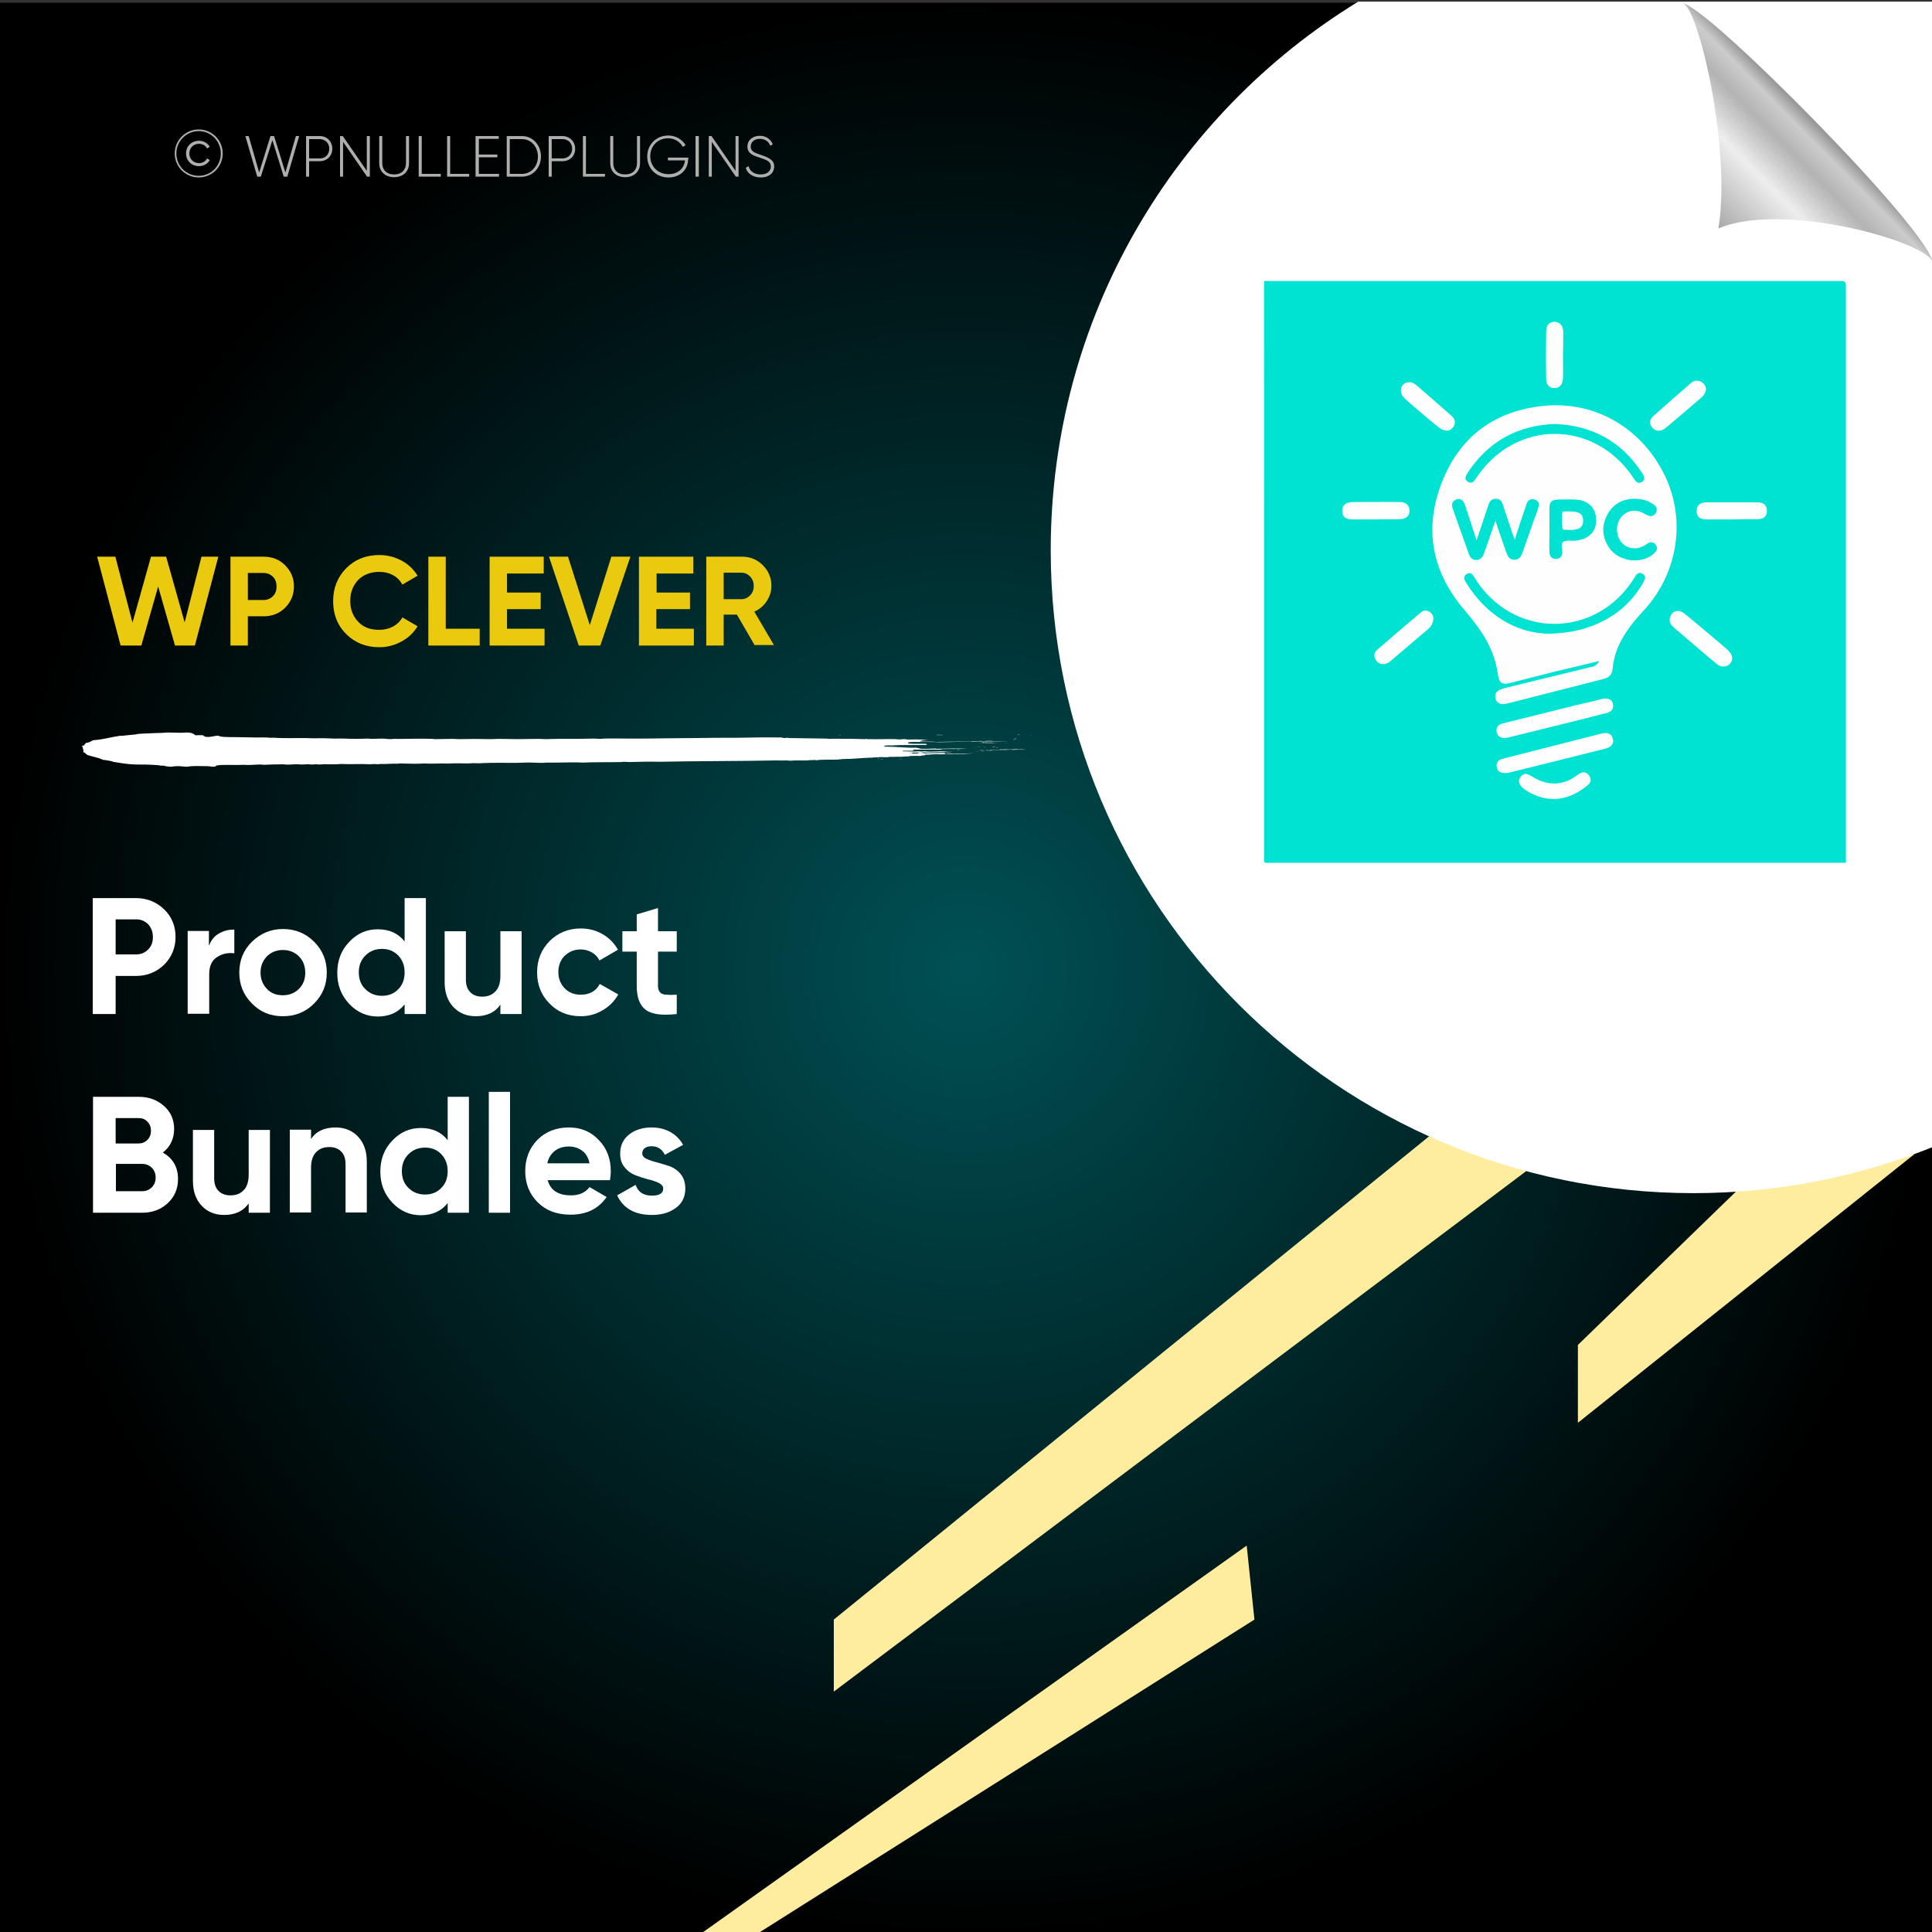 <?xml version="1.0" encoding="UTF-8"?>
<!-- Generator: Adobe Illustrator 26.0.1, SVG Export Plug-In . SVG Version: 6.00 Build 0)  -->
<svg xmlns="http://www.w3.org/2000/svg" xmlns:xlink="http://www.w3.org/1999/xlink" version="1.1" id="Layer_1" x="0px" y="0px" viewBox="0 0 700 700" style="enable-background:new 0 0 700 700;" xml:space="preserve">
<rect x="0" y="0" width="700" height="700" fill="#333333" stroke="none"/>
<style type="text/css">
	.st0{fill:url(#SVGID_1_);}
	.st1{fill:#FFED9F;}
	.st2{fill:#FFFFFF;}
	.st3{fill:none;}
	.st4{fill:#EACA0F;}
	.st5{fill:#AEAFAC;}
	.st6{fill-rule:evenodd;clip-rule:evenodd;fill:#FFFFFF;}
	.st7{fill:url(#path4572_00000122689154764987800970000015245818375133187001_);}
	.st8{fill:#00E2D2;}
	.st9{fill:#FEFEFE;}
	.st10{fill:#FDFEFE;}
	.st11{fill:#01E2D2;}
	.st12{fill:#FBFEFD;}
</style>
<radialGradient id="SVGID_1_" cx="350" cy="349" r="350" gradientTransform="matrix(1 0 0 -1 0 700)" gradientUnits="userSpaceOnUse">
	<stop offset="0" style="stop-color:#005155"></stop>
	<stop offset="1" style="stop-color:#000000"></stop>
</radialGradient>
<rect y="1" class="st0" width="700" height="700"></rect>
<g>
	<polygon class="st1" points="628.9,431.8 571.7,487.3 571.7,515.5 693.7,418.1  "></polygon>
	<polygon class="st1" points="517.8,411.7 302.1,586.8 302.1,612.9 553,424.3  "></polygon>
	<polygon class="st1" points="451.7,560 253.4,701 273.8,701 454.5,586.8  "></polygon>
</g>
<path class="st2" d="M700.5,0.6H492.1c-66.8,40.9-111.4,114.6-111.4,198.8c0,128.6,104.3,232.9,232.9,232.9c30.7,0,60-6,86.9-16.8  V0.6z"></path>
<g>
	<rect x="34.5" y="201.7" class="st3" width="334.6" height="69.9"></rect>
	<path class="st4" d="M43.7,233.9l-8.5-32.2h6.6l6.2,23.9l6.7-23.9h5.5l6.7,23.8l6.1-23.8h6.1l-8.5,32.2h-7.2l-6.1-21.4l-6.1,21.4   H43.7z"></path>
	<path class="st4" d="M95.5,201.7c3.1,0,5.7,1,7.8,3.1c2.1,2.1,3.2,4.6,3.2,7.7c0,3-1.1,5.6-3.2,7.7c-2.1,2.1-4.7,3.1-7.8,3.1h-5.7   v10.6h-6.3v-32.2H95.5z M95.5,217.4c1.3,0,2.5-0.5,3.4-1.4c0.9-0.9,1.3-2.1,1.3-3.5c0-1.4-0.4-2.6-1.3-3.5c-0.9-0.9-2-1.4-3.4-1.4   h-5.7v9.8H95.5z"></path>
	<path class="st4" d="M137.4,234.5c-4.8,0-8.8-1.6-12-4.8c-3.2-3.2-4.7-7.2-4.7-11.9c0-4.8,1.6-8.7,4.7-11.9c3.2-3.2,7.2-4.8,12-4.8   c2.9,0,5.6,0.7,8.1,2c2.5,1.4,4.4,3.2,5.8,5.5l-5.5,3.2c-0.8-1.4-1.9-2.6-3.4-3.4c-1.5-0.8-3.1-1.2-5-1.2c-3.1,0-5.7,1-7.6,2.9   c-1.9,2-2.9,4.5-2.9,7.6c0,3.1,1,5.6,2.9,7.6c1.9,2,4.4,2.9,7.6,2.9c1.8,0,3.5-0.4,5-1.2c1.5-0.8,2.6-1.9,3.4-3.3l5.5,3.2   c-1.4,2.3-3.3,4.2-5.8,5.5C143,233.8,140.3,234.5,137.4,234.5z"></path>
	<path class="st4" d="M161.5,227.8h12.3v6.1h-18.6v-32.2h6.3V227.8z"></path>
	<path class="st4" d="M183.7,227.8h13.6v6.1h-19.9v-32.2H197v6.1h-13.3v6.9h12.2v6h-12.2V227.8z"></path>
	<path class="st4" d="M209.7,233.9l-10.8-32.2h6.9l7.9,24.8l7.8-24.8h6.9l-10.9,32.2H209.7z"></path>
	<path class="st4" d="M237.8,227.8h13.6v6.1h-19.9v-32.2h19.7v6.1h-13.3v6.9H250v6h-12.2V227.8z"></path>
	<path class="st4" d="M273.5,233.9l-6.5-11.2h-4.8v11.2h-6.3v-32.2h12.9c3,0,5.5,1,7.6,3.1c2.1,2.1,3.1,4.6,3.1,7.5   c0,2-0.6,3.8-1.7,5.5c-1.1,1.7-2.6,3-4.5,3.8l7.1,12.1H273.5z M262.2,207.6v9.5h6.5c1.2,0,2.2-0.5,3.1-1.4c0.9-0.9,1.3-2.1,1.3-3.4   c0-1.3-0.4-2.4-1.3-3.4c-0.9-0.9-1.9-1.4-3.1-1.4H262.2z"></path>
</g>
<g>
	<rect x="29.8" y="325.4" class="st3" width="409.8" height="247.8"></rect>
	<path class="st2" d="M49.3,325.4c4,0,7.4,1.4,10.2,4.1c2.8,2.7,4.1,6.1,4.1,10s-1.4,7.3-4.1,10c-2.8,2.7-6.2,4.1-10.2,4.1h-7.4   v13.8h-8.3v-42H49.3z M49.3,345.8c1.8,0,3.2-0.6,4.4-1.8c1.2-1.2,1.7-2.7,1.7-4.5c0-1.8-0.6-3.4-1.7-4.6c-1.2-1.2-2.6-1.8-4.4-1.8   h-7.4v12.7H49.3z"></path>
	<path class="st2" d="M75.8,342.5c0.7-1.9,1.9-3.4,3.6-4.3c1.7-1,3.5-1.4,5.5-1.4v8.6c-2.4-0.3-4.5,0.2-6.3,1.4   c-1.9,1.2-2.8,3.3-2.8,6.2v14.3H68v-30h7.7V342.5z"></path>
	<path class="st2" d="M113.8,363.6c-3.1,3.1-6.8,4.6-11.3,4.6s-8.2-1.5-11.2-4.6c-3.1-3.1-4.6-6.8-4.6-11.2c0-4.4,1.5-8.2,4.6-11.2   s6.8-4.6,11.2-4.6s8.2,1.5,11.3,4.6c3.1,3.1,4.6,6.8,4.6,11.2C118.4,356.8,116.9,360.5,113.8,363.6z M96.7,358.3   c1.5,1.6,3.5,2.3,5.8,2.3c2.3,0,4.3-0.8,5.8-2.3c1.6-1.6,2.3-3.5,2.3-5.9c0-2.4-0.8-4.4-2.3-5.9s-3.5-2.3-5.8-2.3   c-2.3,0-4.3,0.8-5.8,2.3c-1.5,1.6-2.3,3.5-2.3,5.9C94.4,354.8,95.2,356.7,96.7,358.3z"></path>
	<path class="st2" d="M146.6,325.4h7.7v42h-7.7v-3.5c-2.3,2.9-5.5,4.4-9.7,4.4c-4,0-7.5-1.5-10.4-4.6c-2.9-3.1-4.3-6.8-4.3-11.2   c0-4.4,1.4-8.2,4.3-11.2c2.9-3.1,6.3-4.6,10.4-4.6c4.2,0,7.4,1.5,9.7,4.4V325.4z M132.4,358.4c1.6,1.6,3.6,2.4,6,2.4   s4.4-0.8,5.9-2.4c1.6-1.6,2.3-3.6,2.3-6.1c0-2.5-0.8-4.5-2.3-6.1c-1.6-1.6-3.5-2.4-5.9-2.4s-4.4,0.8-6,2.4   c-1.6,1.6-2.4,3.6-2.4,6.1C130,354.8,130.8,356.9,132.4,358.4z"></path>
	<path class="st2" d="M181.3,337.4h7.7v30h-7.7V364c-1.9,2.8-4.9,4.2-8.9,4.2c-3.3,0-6-1.1-8.1-3.3c-2.1-2.2-3.2-5.2-3.2-9.1v-18.4   h7.7v17.5c0,2,0.5,3.5,1.6,4.6c1.1,1.1,2.5,1.6,4.3,1.6c2,0,3.6-0.6,4.8-1.9c1.2-1.2,1.8-3.1,1.8-5.6V337.4z"></path>
	<path class="st2" d="M210.4,368.2c-4.5,0-8.3-1.5-11.3-4.6c-3-3-4.5-6.8-4.5-11.3c0-4.5,1.5-8.2,4.5-11.3c3-3,6.8-4.6,11.3-4.6   c2.9,0,5.6,0.7,8,2.1c2.4,1.4,4.2,3.3,5.5,5.6l-6.7,3.9c-0.6-1.2-1.5-2.2-2.7-2.9c-1.2-0.7-2.6-1.1-4.1-1.1c-2.3,0-4.2,0.8-5.8,2.3   c-1.5,1.5-2.3,3.5-2.3,5.9c0,2.4,0.8,4.3,2.3,5.9c1.5,1.5,3.4,2.3,5.8,2.3c1.6,0,2.9-0.3,4.2-1c1.2-0.7,2.1-1.7,2.7-2.9l6.7,3.8   c-1.3,2.4-3.2,4.3-5.6,5.7C215.9,367.5,213.3,368.2,210.4,368.2z"></path>
	<path class="st2" d="M245.2,344.8h-6.8v12.5c0,1,0.3,1.8,0.8,2.3c0.5,0.5,1.3,0.8,2.3,0.8c1,0.1,2.2,0.1,3.7,0v7   c-5.3,0.6-9.1,0.1-11.2-1.5c-2.2-1.6-3.3-4.5-3.3-8.6v-12.5h-5.2v-7.4h5.2v-6.1l7.7-2.3v8.4h6.8V344.8z"></path>
	<path class="st2" d="M59,417.6c3.7,2.1,5.5,5.3,5.5,9.6c0,3.6-1.3,6.5-3.8,8.8s-5.6,3.4-9.3,3.4H33.7v-42h16.6   c3.6,0,6.6,1.1,9.1,3.3s3.7,5,3.7,8.5C63,412.7,61.7,415.5,59,417.6z M50.2,405.1h-8.3v9.2h8.3c1.3,0,2.3-0.4,3.2-1.3   c0.9-0.9,1.3-2,1.3-3.3c0-1.3-0.4-2.4-1.3-3.3C52.6,405.5,51.5,405.1,50.2,405.1z M51.5,431.6c1.4,0,2.6-0.5,3.5-1.4   c0.9-0.9,1.4-2.1,1.4-3.6c0-1.4-0.5-2.6-1.4-3.5c-0.9-0.9-2.1-1.4-3.5-1.4h-9.5v9.9H51.5z"></path>
	<path class="st2" d="M90.1,409.4h7.7v30h-7.7V436c-1.9,2.8-4.9,4.2-8.9,4.2c-3.3,0-6-1.1-8.1-3.3c-2.1-2.2-3.2-5.2-3.2-9.1v-18.4   h7.7v17.5c0,2,0.5,3.5,1.6,4.6c1.1,1.1,2.5,1.6,4.3,1.6c2,0,3.6-0.6,4.8-1.9c1.2-1.2,1.8-3.1,1.8-5.6V409.4z"></path>
	<path class="st2" d="M121.6,408.5c3.3,0,6,1.1,8.1,3.3c2.1,2.2,3.2,5.2,3.2,9.1v18.4h-7.7v-17.5c0-2-0.5-3.5-1.6-4.6   c-1.1-1.1-2.5-1.6-4.3-1.6c-2,0-3.6,0.6-4.8,1.9c-1.2,1.2-1.8,3.1-1.8,5.6v16.2h-7.7v-30h7.7v3.4   C114.5,409.9,117.5,408.5,121.6,408.5z"></path>
	<path class="st2" d="M162.2,397.4h7.7v42h-7.7v-3.5c-2.3,2.9-5.5,4.4-9.7,4.4c-4,0-7.5-1.5-10.4-4.6c-2.9-3.1-4.3-6.8-4.3-11.2   s1.4-8.2,4.3-11.2c2.9-3.1,6.3-4.6,10.4-4.6c4.2,0,7.4,1.5,9.7,4.4V397.4z M148,430.4c1.6,1.6,3.6,2.4,6,2.4s4.4-0.8,5.9-2.4   c1.6-1.6,2.3-3.6,2.3-6.1c0-2.5-0.8-4.5-2.3-6.1s-3.5-2.4-5.9-2.4s-4.4,0.8-6,2.4c-1.6,1.6-2.4,3.6-2.4,6.1   C145.6,426.8,146.4,428.9,148,430.4z"></path>
	<path class="st2" d="M177.1,439.4v-43.8h7.7v43.8H177.1z"></path>
	<path class="st2" d="M198.4,427.5c1,3.8,3.9,5.6,8.5,5.6c3,0,5.2-1,6.7-3l6.2,3.6c-3,4.3-7.3,6.4-13.1,6.4c-5,0-8.9-1.5-11.9-4.5   s-4.5-6.8-4.5-11.3c0-4.5,1.5-8.3,4.4-11.3c3-3,6.8-4.5,11.4-4.5c4.4,0,8,1.5,10.9,4.6c2.9,3,4.3,6.8,4.3,11.3c0,1-0.1,2.1-0.3,3.2   H198.4z M198.3,421.5h15.3c-0.4-2-1.3-3.6-2.7-4.6c-1.4-1-3-1.5-4.7-1.5c-2.1,0-3.8,0.5-5.2,1.6   C199.6,418.1,198.7,419.6,198.3,421.5z"></path>
	<path class="st2" d="M232.7,417.9c0,0.8,0.5,1.5,1.6,2c1.1,0.5,2.3,0.9,3.9,1.3c1.5,0.4,3,0.9,4.6,1.4c1.5,0.6,2.8,1.5,3.9,2.9   c1.1,1.4,1.6,3.1,1.6,5.1c0,3.1-1.2,5.5-3.5,7.1c-2.3,1.7-5.2,2.5-8.6,2.5c-6.2,0-10.4-2.4-12.6-7.1l6.7-3.8   c0.9,2.6,2.8,3.9,5.9,3.9c2.8,0,4.1-0.9,4.1-2.6c0-0.8-0.5-1.4-1.6-2c-1.1-0.5-2.4-1-3.9-1.3c-1.5-0.4-3-0.9-4.6-1.5   c-1.5-0.6-2.8-1.5-3.9-2.9c-1.1-1.3-1.6-2.9-1.6-4.9c0-3,1.1-5.3,3.3-7c2.2-1.7,4.9-2.5,8.1-2.5c2.4,0,4.7,0.5,6.7,1.6   c2,1.1,3.6,2.7,4.7,4.7l-6.6,3.6c-1-2-2.6-3.1-4.8-3.1c-1,0-1.8,0.2-2.5,0.7C233,416.5,232.7,417.1,232.7,417.9z"></path>
</g>
<g>
	<rect x="55.8" y="47.2" class="st3" width="304.9" height="46.6"></rect>
	<path class="st5" d="M63.3,55.6c0-4.8,3.9-8.7,8.7-8.7s8.7,3.9,8.7,8.7c0,4.8-3.9,8.7-8.7,8.7S63.3,60.4,63.3,55.6z M80,55.6   c0-4.5-3.6-8.1-8-8.1s-8.1,3.6-8.1,8.1c0,4.5,3.6,8.1,8.1,8.1S80,60.1,80,55.6z M67.4,55.6c0-2.6,2-4.6,4.7-4.6   c1.7,0,3.2,0.9,3.9,2.2l-1,0.6c-0.5-1.1-1.7-1.7-2.9-1.7c-2.1,0-3.5,1.6-3.5,3.5s1.4,3.5,3.5,3.5c1.2,0,2.4-0.6,2.9-1.7l1,0.6   c-0.7,1.3-2.2,2.2-3.9,2.2C69.4,60.2,67.4,58.2,67.4,55.6z"></path>
	<path class="st5" d="M88.9,49.3h1.2l3.8,13.2L98,49.3h1.3l4.1,13.2l3.8-13.2h1.2L104.1,64h-1.3l-4.1-13.2L94.5,64h-1.3L88.9,49.3z"></path>
	<path class="st5" d="M120.4,53.9c0,2.6-1.9,4.5-4.6,4.5H112V64h-1.1V49.3h5C118.5,49.3,120.4,51.3,120.4,53.9z M119.3,53.9   c0-2-1.4-3.5-3.5-3.5H112v7h3.9C117.9,57.4,119.3,55.9,119.3,53.9z"></path>
	<path class="st5" d="M134,49.3V64h-1l-8.7-12.6V64h-1.1V49.3h1l8.7,12.6V49.3H134z"></path>
	<path class="st5" d="M137.4,59.1v-9.8h1.1v9.8c0,2.4,1.5,4.1,4.3,4.1c2.8,0,4.3-1.7,4.3-4.1v-9.8h1.1v9.8c0,3.1-2.2,5.1-5.4,5.1   S137.4,62.2,137.4,59.1z"></path>
	<path class="st5" d="M159.7,63v1h-8V49.3h1.1V63H159.7z"></path>
	<path class="st5" d="M170,63v1h-8V49.3h1.1V63H170z"></path>
	<path class="st5" d="M180.8,63v1h-8.5V49.3h8.4v1h-7.2v5.7h6.7v1h-6.7V63H180.8z"></path>
	<path class="st5" d="M196,56.7c0,4.1-2.9,7.3-6.9,7.3h-5.5V49.3h5.5C193.1,49.3,196,52.6,196,56.7z M194.9,56.7   c0-3.5-2.4-6.3-5.8-6.3h-4.4V63h4.4C192.5,63,194.9,60.2,194.9,56.7z"></path>
	<path class="st5" d="M208.4,53.9c0,2.6-1.9,4.5-4.6,4.5h-3.9V64h-1.1V49.3h5C206.4,49.3,208.4,51.3,208.4,53.9z M207.3,53.9   c0-2-1.4-3.5-3.5-3.5h-3.9v7h3.9C205.8,57.4,207.3,55.9,207.3,53.9z"></path>
	<path class="st5" d="M219.2,63v1h-8V49.3h1.1V63H219.2z"></path>
	<path class="st5" d="M221.1,59.1v-9.8h1.1v9.8c0,2.4,1.5,4.1,4.3,4.1c2.8,0,4.3-1.7,4.3-4.1v-9.8h1.1v9.8c0,3.1-2.2,5.1-5.4,5.1   S221.1,62.2,221.1,59.1z"></path>
	<path class="st5" d="M249.3,57.8c0,3.5-2.7,6.5-7.1,6.5c-4.6,0-7.7-3.4-7.7-7.6s3.2-7.6,7.6-7.6c2.7,0,5.1,1.4,6.3,3.5l-1,0.6   c-1-1.8-3-3.1-5.3-3.1c-3.9,0-6.5,2.9-6.5,6.5s2.7,6.5,6.6,6.5c3.6,0,5.7-2.2,6-5h-6.2v-1h7.4V57.8z"></path>
	<path class="st5" d="M253.2,49.3V64H252V49.3H253.2z"></path>
	<path class="st5" d="M267.6,49.3V64h-1l-8.7-12.6V64h-1.1V49.3h1l8.7,12.6V49.3H267.6z"></path>
	<path class="st5" d="M270.2,60.8l1-0.6c0.5,1.8,2,3,4.4,3c2.5,0,3.7-1.3,3.7-2.9c0-1.8-1.6-2.4-3.8-3.1c-2.5-0.8-4.7-1.5-4.7-4.1   c0-2.4,2-3.9,4.5-3.9c2.4,0,4,1.4,4.7,3.1l-0.9,0.5c-0.5-1.3-1.7-2.5-3.8-2.5c-2,0-3.3,1.2-3.3,2.8c0,1.8,1.5,2.3,3.6,3   c2.6,0.9,4.9,1.7,4.9,4.2c0,2.4-1.9,4-4.8,4C272.8,64.3,270.8,62.9,270.2,60.8z"></path>
</g>
<g>
	<g>
		<g>
			<rect x="29.8" y="265.4" class="st3" width="344.1" height="12.3"></rect>
			<path class="st6" d="M303.8,266.5c0.2,0,0.5-0.1,0.9-0.1C304.7,266.5,304.2,266.5,303.8,266.5z"></path>
			<path class="st6" d="M317.6,274.8c0.3,0,1.1-0.1,1,0C318.1,274.9,317.9,274.8,317.6,274.8z"></path>
			<path class="st6" d="M319,275c0.1-0.1,0.7,0,1.1,0C320.1,275.1,319.2,275,319,275z"></path>
			<path class="st6" d="M323.2,273.7c0.2,0,0.8-0.1,1.1,0C324.2,273.8,323.6,273.7,323.2,273.7z"></path>
			<path class="st6" d="M325.2,275.1c0.4-0.1,1-0.1,1.8-0.1C326.7,275.1,325.8,275,325.2,275.1z"></path>
			<path class="st6" d="M330.4,268.5c0.9,0,2.8-0.1,3.4,0C332.7,268.4,331.4,268.6,330.4,268.5z"></path>
			<path class="st6" d="M332.8,271.4c1.1-0.2,3.2,0,4.7-0.1c0.2,0.1-2.1,0-2.6,0.1c-0.3,0-0.6,0-0.9-0.1     C333.6,271.4,333.3,271.5,332.8,271.4z"></path>
			<path class="st6" d="M346.9,271.8c0-0.1,0.1-0.1,0.5-0.1c0.1,0,0.2,0.1,0.1,0.1C347.3,271.8,347.1,271.8,346.9,271.8z"></path>
			<path class="st6" d="M352.7,270.8c0.9-0.1,3-0.1,4.2,0c0.2,0,0.2-0.1,0.5-0.1c0.7,0,2.3,0,0.7,0     C356.2,270.8,354.8,270.7,352.7,270.8z"></path>
			<path class="st6" d="M353.4,272.3c0.2,0,0.6-0.1,1.1-0.1C354.3,272.3,353.6,272.3,353.4,272.3z"></path>
			<path class="st6" d="M354.8,268.4c0.2-0.1,0.9,0,1.4,0C355.9,268.4,355.2,268.4,354.8,268.4z"></path>
			<path class="st6" d="M354.5,271.8c0.4-0.1,1.2-0.1,1.7-0.1C356.6,271.8,355.1,271.8,354.5,271.8z"></path>
			<path class="st6" d="M355.2,272.2c0.3-0.1,1.2-0.1,1.8-0.1C356.6,272.2,355.8,272.2,355.2,272.2z"></path>
			<path class="st6" d="M356.3,267.7c0.1-0.1,0.6-0.1,1.1-0.1C357.2,267.6,356.6,267.6,356.3,267.7z"></path>
			<path class="st6" d="M356.9,268.4c0.5-0.1,2.2-0.1,3,0C358.9,268.4,358.1,268.4,356.9,268.4z"></path>
			<path class="st6" d="M357.3,272.1c0.8-0.1,1.9,0,2.5,0C359.2,272.2,358.1,272.1,357.3,272.1z"></path>
			<path class="st6" d="M359.3,270.7c0.3-0.1,0.8-0.1,1.2-0.1C360.6,270.8,359.8,270.7,359.3,270.7z"></path>
			<path class="st6" d="M360.6,271c0.4-0.1,0.7,0,1.2,0C361.7,271.1,361,271,360.6,271z"></path>
			<path class="st6" d="M361.9,271.4c0.2-0.1,1.3-0.1,1,0.1c-0.3,0-0.3,0-0.3-0.1C362.3,271.4,362.3,271.4,361.9,271.4z"></path>
			<path class="st6" d="M365.1,269.1C364.3,269.2,363.1,269.1,365.1,269.1L365.1,269.1z"></path>
			<path class="st6" d="M366.7,268c0.6-0.1,1.2,0,1.9,0C368.2,268,367,268,366.7,268z"></path>
			<path class="st6" d="M367.2,267.8c-0.2-0.1,1-0.1,0.7,0C367.7,267.8,367.4,267.8,367.2,267.8z"></path>
			<path class="st6" d="M368.6,266.3c0.2-0.1,0.7-0.1,1.1-0.1C369.5,266.3,368.8,266.3,368.6,266.3z"></path>
			<path class="st6" d="M372.8,266.4C374,266.3,374.5,266.4,372.8,266.4L372.8,266.4z"></path>
			<path class="st6" d="M339.1,266.3c0.2,0,0.6-0.1,0.8-0.1c0.5,0.1,1.3,0,1.9,0.1C341,266.4,340.2,266.3,339.1,266.3z"></path>
			<path class="st6" d="M355.8,268.9c0.4,0,0.3,0.1,0.7,0c0,0-0.1,0.1-0.2,0.1c0.7,0,1.2,0,1.8,0c-0.1,0-0.2,0-0.2,0.1     c0.8-0.2,1.8,0.1,3.6,0c-1.7,0.2-5.4,0-6.9,0.1c0.2-0.1,1.5,0,1.7-0.1C356.4,269,355.5,269.1,355.8,268.9z"></path>
			<path class="st6" d="M357.4,271.7C357.5,271.7,357.5,271.7,357.4,271.7c0.1-0.1,0.7,0,0.8,0C357.9,271.8,356,271.8,357.4,271.7z"></path>
			<path class="st6" d="M368.5,271.4c0,0,0,0.1,0,0.1c1,0,2.5,0,3.1,0.1c-1.1,0.1-3.5-0.1-4.4,0.1c-0.2,0-0.5,0-0.7-0.1     c-2.6,0.2-5.5,0-8.3,0.1c1.2-0.3,4,0.1,5.4-0.2c0.2,0,0,0-0.2,0C364.8,271.5,366.9,271.6,368.5,271.4z"></path>
			<path class="st6" d="M367.5,267.6c0.2-0.1,0.7-0.1,0.9-0.1C368.6,267.5,367.8,267.7,367.5,267.6z"></path>
			<path class="st6" d="M67.7,265.4c-0.7,0-1.4,0.1-2.1,0.1c-1.6,0-3.1-0.1-4.8-0.1c-1.5,0.1-2.8,0.2-4.4,0.2     c-1.1,0-1.5,0.1-2.3,0.1c-2.2,0.1-4,0.1-5,0.4c-1.6,0.2-3.5,0.3-4.9,0.5c-0.2,0-0.7,0-0.8,0c-3.5,0.5-5.6,1.3-9.7,1.6     c-0.4,0.2-0.6,0.4-1.3,0.7c-0.3,0.1-1,0.2-1.2,0.3c-0.8,0.4-0.1,0.8-1.6,1.1c-0.1,0.1,0.2,0.1,0.3,0.2c0,0.7,0.6,1.4,0.2,2     c1.1,0.3,0.8,0.7,1.7,1.1c0.5,0.2,1.5,0.4,2.2,0.6c0.7,0.2,1.5,0.4,2.2,0.6c0,0.2,1,0.3,1.1,0.5c1.2,0.1,2,0.3,3.2,0.5     c0.1,0.1,0.4,0.1,0.4,0.2c2.5,0.4,5,0.9,8.4,1c0.3,0,1,0,1.3,0c2.5,0,6.4,0.1,7.7,0.4c0.5,0,0.4,0,0.9,0c0.3,0.1,1.6,0.4,2.8,0.4     c0.4,0,1.1-0.2,2-0.2c1.3-0.1,2.5,0.2,3.7,0.2c0.5,0,1.1-0.2,1.7-0.2c1.5-0.1,4.5,0,5.7,0c1,0,1.3,0.2,2.1,0.2     c0.7,0,1.2-0.2,1.1-0.4c1.9-0.5,6.8-0.1,9.8-0.3c2.2,0.2,4.2-0.1,6.3-0.1c0.4,0,0.9,0.1,1.3,0.1c0.7,0,1.7-0.1,2.6-0.1     c1.6-0.1,2.9,0,4.2-0.1c2,0.3,3.4,0,5.1,0c0.6,0,1.2,0.1,1.9,0.1c0.6,0,1.2-0.1,1.8-0.1c0.6,0,1.3,0.1,1.9,0.1     c0.5,0,0.8-0.1,1.2-0.1c0.5,0,0.8,0.1,1.3,0.1c0.6,0,1.1-0.1,1.7-0.1c2,0,4.2,0.1,6.2-0.1c3.5,0.2,6.5-0.1,10.6,0.1     c1-0.1,1.8-0.1,2.9,0c0.2,0,0.2-0.1,0.6-0.1c2.1,0.1,4.4-0.2,6.6-0.1c0.1,0,0.2-0.1,0.3-0.1c3,0.1,6.9,0.2,9.3,0     c1.9,0.2,4,0,6.3,0c1.1,0,2.1,0.1,3.1,0c2-0.1,4.6,0,6.4,0c0.6,0,1.1-0.1,1.7-0.1c1,0,2.1,0.1,3.1,0c4.1-0.2,8.8-0.1,12.4-0.1     c1.1,0,2.1-0.1,3.3-0.1c2.1-0.1,4.2,0.1,6.3,0.1c0.5,0,1-0.1,1.5-0.1c1.2,0,2.4,0,3.7,0c3.2,0,6.4-0.2,9.4,0     c3.9-0.2,9.5-0.1,14-0.2c1-0.2,2,0,3,0c3.2-0.1,7.3-0.2,10.7-0.1c14.1-0.3,28.8-0.2,42.8-0.5c1.1,0.1,2.8,0,3.7,0     c0.2,0.1,0.8,0.1,1.3,0.1c1.7-0.2,3.9,0,6.2-0.1c0.6-0.2,1.9,0,2.7-0.2c0.4,0.1-0.5,0.1,0.1,0.2c1.4-0.4,6.3-0.2,8.4-0.3     c-0.2,0-0.2-0.1,0-0.1c0.5,0.1,0.8-0.1,1.4-0.1c3.9,0,6.7-0.4,10.1-0.5c0.4,0,1.5,0.2,1.9,0.1c-0.6,0-1.4,0-1.3-0.2     c1,0,2.3,0,3-0.1c1.2,0,1.9,0.1,3,0c0.3,0-0.3-0.2,0.3-0.1c1.7,0.1,2.6-0.1,4.2,0c0.5-0.1,2.3-0.2,2.9-0.1     c0.5-0.1-0.6-0.1-0.1-0.2c1.4,0,2.7-0.1,4,0c0.3-0.1,0.5-0.2,1.1-0.2c0.4,0-0.1,0.1,0.4,0.1c0.5-0.1-0.4-0.1-0.3-0.2     c0.7,0,0.6-0.1,0.9-0.2c1,0.1,1.7-0.1,2.6-0.1c0.9-0.1,2,0,2.9,0c0.8,0,1.1-0.1,2-0.1c0.7,0,1.3,0.1,2.1,0.1     c0.4,0-0.3-0.1,0.3-0.1c2.7,0,5.5-0.1,7.5-0.3c-3.1,0.2-5.4,0-8.1,0.2c-0.4-0.1-1.2,0.1-1.6-0.1c-0.2,0.1,0.4,0.1-0.2,0.1     c-0.2,0-0.3,0-0.6,0c0.4-0.2-0.2-0.2-0.4-0.3c-2.3,0-4.1,0.1-6.2,0.1c-0.4,0,0.3,0.1-0.2,0.1c-0.8,0-1.4,0-2.3,0     c-0.3-0.1-0.9-0.2-0.6-0.3c2.7,0,6.4-0.2,9.6-0.2c1,0,2,0.1,2.6-0.1c-1.4,0.1-2.6-0.2-3.9-0.2c-1.6,0-3.4,0.2-5,0.1     c-0.4,0-0.6-0.1-1-0.1c-0.3,0-0.9,0.1-1.2,0.1c-0.4,0-0.4-0.1-0.7-0.1c-0.7,0-1.2,0.1-2,0.1c-1.3,0-2.5-0.1-3.9-0.1     c-0.3-0.1-0.1-0.2,0.2-0.2c1.6,0,1.9,0,3.6,0c-0.2,0-0.3,0-0.3-0.1c0.5,0,0.7,0,1.1,0c-1.2,0-1.1-0.2-0.7-0.3     c3.1,0,6.9-0.1,9.4,0c0.3-0.1,0.5-0.1,0.9-0.2c2.9-0.1,6.1,0,9.1-0.1c-3.5-0.2-7.2-0.1-11.2,0c-0.2,0,0-0.1-0.4-0.1     c-1.7,0.1-3.8,0.1-5.1,0.1c-0.6-0.1-1.2-0.3-1.7-0.4c-4.3,0.1-7.4-0.4-11.5-0.4c0-0.1-0.3-0.1-0.4-0.2c0.3-0.1,0.5-0.2,0.9-0.2     c0.7,0,1.4-0.1,1.9,0c3.4-0.3,8.3-0.1,12.6-0.2c0.5-0.1,0.1-0.3-0.2-0.4c-2.1-0.1-3.9,0.1-6.1-0.1c-0.8-0.4,0-0.6,1.7-0.6     c2.8,0,7.6,0,9.4,0.1c8.2-0.2,16.3-0.1,24.8-0.3c-4.7-0.1-9,0.1-13.2,0c0,0.1-0.1,0.1-0.5,0.1c-4.1,0-8.7,0-12.3,0.1     c-1.5-0.2-4.4,0-6-0.2c0.4-0.3,1.6-0.5,3.2-0.6c-1.6,0-3.1-0.1-4.5-0.1c-1.1,0-3,0.1-3.6,0c-0.1,0,0.1-0.1-0.1-0.1     c0.5,0-0.8,0-0.9,0c-0.6,0-0.5,0.1-1.2,0.1c-0.9,0-0.9,0-1.5-0.1c-3.2-0.1-6.3,0.1-9.4,0c-0.3,0-1,0-1,0c-0.3,0,0-0.1-0.4-0.1     c-0.2,0-0.1,0.1-0.5,0.1c-1.2,0-2.6-0.1-3.9-0.1c-3.1,0-6.8-0.1-9.3,0c-0.6,0,0.2-0.1-0.6-0.1c-4.3-0.1-9-0.1-13.6-0.2     c-0.4,0-0.1-0.1-0.6-0.1c-0.6,0-0.5,0.1-1.1,0.1c-0.4,0-0.7-0.1-0.9-0.2c-5.3-0.1-10.8,0-16.3,0.1c-5.1,0-10.3,0-15.1,0.1     c-3.8,0-7.5,0.1-10.9,0.1c-4.6,0.1-8.6,0.1-12.9,0.1c-3.1,0-6.5-0.1-9.1,0c-0.5,0-1,0.1-1.5,0.1c-0.8,0-1.6-0.1-2.4-0.1     c-2.1,0-4.3,0.1-6.5,0.1c-2.4,0-4.7,0-7,0c-1.3,0-2.6,0.1-3.9,0.1c-0.9,0-1.8-0.1-2.7-0.1c-2.5,0-5.1,0.1-7.5,0.1     c-3.2,0-6.5-0.2-9.7,0c-3.6-0.1-7.9-0.1-11.4,0c-2.8-0.2-5.7,0-8.8,0c-0.3,0-0.6-0.1-0.9-0.1c-4.8-0.2-10.1,0.1-13.9,0     c-1.5,0.2-2.7,0-4-0.1c-1.5,0-2.8,0.1-4.2,0.1c-0.5,0-0.9-0.1-1.3-0.1c-1.4,0-2.8,0.1-4.4,0.1c-2.3,0-4.8-0.2-7.5-0.1     c-2.1-0.1-5.1-0.2-7.5-0.1c-4-0.2-8,0-12.1-0.1c-1.4,0-2.6-0.2-4-0.1c-1.4-0.2-3.2-0.1-4.9-0.1c-1.7,0-3.6-0.1-5.4-0.1     c-2.6-0.1-5.8,0.1-7.8-0.3c-0.9-0.7-2.6,0.3-4.7,0.2c-1.1-0.1-1-0.3-1.4-0.6c-1-0.1-1.9,0-2.8,0C70,265.7,69.2,265.4,67.7,265.4z      M330,272.8c0,0,0,0.1,0.1,0.1C329.8,273,329.1,272.8,330,272.8z M330.3,272.7c1.2,0,3-0.1,3.9,0c0.2,0-0.2-0.2,0.2-0.2     c0.5,0.1,1.2,0.1,2.1,0.1c0.1,0.2-1.8,0.1-1.8,0.3c-0.7,0-1,0-1.4,0.1c-1.4-0.1-1.8,0.1-2.8,0     C330.7,272.8,330.2,272.9,330.3,272.7z"></path>
		</g>
	</g>
</g>
<linearGradient id="path4572_00000137838488938079891540000001381214405770087585_" gradientUnits="userSpaceOnUse" x1="-0.583" y1="698.671" x2="-0.51" y2="698.747" gradientTransform="matrix(-474.815 0 0 493.443 381.513 -344709.812)">
	<stop offset="0" style="stop-color:#999999"></stop>
	<stop offset="0.101" style="stop-color:#CCCCCC"></stop>
	<stop offset="0.262" style="stop-color:#B3B3B3"></stop>
	<stop offset="0.543" style="stop-color:#EEEEEE"></stop>
	<stop offset="1" style="stop-color:#AAAAAA"></stop>
</linearGradient>
<path id="path4572" style="fill:url(#path4572_00000137838488938079891540000001381214405770087585_);" d="M609.6,1.2  c8.5,0.3,90.8,83.5,90.6,94.1c-0.1-7.2-54.2-22.7-77.6-12.5C627.4,54,615.2,1.8,609.6,1.2L609.6,1.2z"></path>
<g>
	<g>
		<path class="st8" d="M458,101.8c69.6,0,139.3,0,208.9,0c1.6,0,1.9,0.4,1.9,1.9c0,69.6,0,139.3,0,208.9c-0.7,0.4-1.5,0.2-2.3,0.2    c-68.7,0-137.5,0-206.2,0c-2.9,0-2.6,0.3-2.6-2.6c0-68.7,0-137.5,0-206.2C457.8,103.3,457.6,102.5,458,101.8z"></path>
		<path class="st9" d="M458,101.8c0,69.3,0,138.7,0,208c0,3.2-0.5,2.8,2.8,2.8c69.3,0,138.7,0,208,0c-0.4,0.9-1.1,0.4-1.7,0.4    c-10.4,0-20.8,0-31.2,0c-58.8,0-117.6,0-176.5,0c-1.6,0-1.9-0.4-1.9-1.9c0-69.2,0-138.3,0.1-207.5    C457.6,103.1,457.1,102.3,458,101.8z"></path>
		<path class="st9" d="M579.4,239.5c-5.8,1.4-11.2,2.7-16.7,4c-5.1,1.3-10.2,2.6-15.3,3.9c-3.2,0.8-4.2,0.2-4.7-3.1    c-0.9-6.7-3.8-12.6-7.8-17.9c-1.7-2.3-3.6-4.5-5.4-6.7c-11-13.6-13.4-28.8-7.1-44.9c6.3-16.1,18.3-25.4,35.5-27.6    c18.8-2.4,36,7,44.8,24.1c8.3,16.1,5.6,35.9-6.9,49.6c-2.3,2.5-4.6,5.1-6.5,8c-2.7,4-4.6,8.4-5,13.3c-0.2,2.1-1.2,3.3-3.3,3.8    c-11.5,2.9-23,5.9-34.5,8.8c-0.8,0.2-1.6,0.4-2.5,0.3c-1.2-0.3-2-1-2.2-2.3c-0.2-1.2,0.2-2.1,1.3-2.7c0.7-0.4,1.4-0.6,2.1-0.8    c10.4-2.5,20.7-5.1,31.1-7.6C577.6,241.5,578.6,241.1,579.4,239.5z"></path>
		<path class="st9" d="M545.4,280.1c-1.6-0.1-2.9-0.4-3.1-2.2c-0.3-1.8,0.7-2.6,2.2-3c11.9-3,23.8-6.1,35.7-9.1    c2.4-0.6,3.8,0.1,4.2,2c0.4,1.6-0.6,2.9-2.6,3.4c-11.8,3-23.5,5.9-35.3,8.8C546,280.1,545.7,280.1,545.4,280.1z"></path>
		<path class="st9" d="M581,253.1c2.3-0.1,3.2,0.6,3.4,2.1c0.3,1.7-0.6,2.7-2.2,3.1c-3.4,0.9-6.8,1.7-10.2,2.6    c-8.5,2.1-17,4.2-25.5,6.3c-2.5,0.6-4.1-0.3-4.3-2.3c-0.1-1.9,1.1-2.5,2.7-2.9c8.6-2.1,17.2-4.3,25.7-6.4    C574.3,254.8,578,253.9,581,253.1z"></path>
		<path class="st9" d="M627.6,238.5c0,2-2,3.4-4,2.9c-0.7-0.2-1.3-0.5-1.8-1c-5.2-4.3-10.3-8.7-15.4-13.1c-1-0.8-1.7-1.9-1.4-3.3    c0.6-2.6,3-3.5,5.3-1.7c3,2.4,5.9,4.9,8.9,7.4c2.3,1.9,4.5,3.8,6.7,5.7C626.8,236.3,627.6,237.2,627.6,238.5z"></path>
		<path class="st9" d="M501.2,240.6c-1.5,0-2.4-0.7-2.9-1.8c-0.6-1.2-0.4-2.4,0.6-3.3c5.3-4.6,10.6-9.1,16-13.7    c1-0.8,2.1-0.7,3.1-0.1c1,0.7,1.5,1.6,1.3,2.9c-0.2,1.2-0.7,2.3-1.6,3.1c-4.7,4-9.4,8-14.1,12C502.9,240.3,502,240.6,501.2,240.6z    "></path>
		<path class="st10" d="M627.5,188.2c-3.1,0-6.2,0-9.3,0c-2.3,0-3.5-1.1-3.5-3c0-2,1.2-3.2,3.6-3.2c6.2,0,12.3,0,18.5,0    c2.2,0,3.4,1.2,3.4,3.1c0,1.8-1.1,3-3.3,3C633.8,188.1,630.7,188.1,627.5,188.2C627.5,188.1,627.5,188.1,627.5,188.2z"></path>
		<path class="st9" d="M618.1,141c-0.1,1.2-0.7,2.2-1.6,3c-4.3,3.7-8.5,7.3-12.8,10.9c-0.2,0.1-0.3,0.2-0.5,0.4    c-1.9,1.2-3.5,1-4.7-0.6c-1.3-1.7-0.5-3.1,0.8-4.2c4.4-3.9,8.7-7.7,13.1-11.5c0.4-0.4,0.9-0.7,1.4-0.9    C615.8,137.4,618,138.9,618.1,141z"></path>
		<path class="st10" d="M498.4,188.2c-2.8,0-5.6,0-8.4,0c-2.5,0-3.7-1-3.7-3.1c0-2,1.2-3.1,3.6-3.2c5.8,0,11.5-0.1,17.3,0    c2.2,0,3.5,1.2,3.5,3.1c0,1.8-1.1,3-3.3,3.1C504.4,188.2,501.4,188.1,498.4,188.2C498.4,188.1,498.4,188.1,498.4,188.2z"></path>
		<path class="st9" d="M562.8,289.5c-4-0.1-7.5-1.4-10.7-3.7c-1.8-1.4-2.2-2.9-1.2-4.3c1.3-1.7,2.7-1.1,4.1-0.2    c5.8,3.6,11.4,3.5,16.8-0.7c1.4-1,2.7-1.2,3.9,0.3c1.1,1.5,0.7,2.8-0.7,3.8C571.4,287.6,567.4,289.5,562.8,289.5z"></path>
		<path class="st9" d="M510.7,138.5c0.9,0,1.6,0.4,2.3,0.9c4.2,3.6,8.4,7.3,12.5,10.9c1.2,1,2.2,2.3,1.3,4c-1,1.9-3.1,2.3-5,0.9    c-1.6-1.1-3.1-2.5-4.6-3.7c-2.7-2.3-5.5-4.6-8.1-7c-2.1-1.9-2-4.5,0-5.7C509.6,138.6,510.1,138.5,510.7,138.5z"></path>
		<path class="st10" d="M566.3,128.7c0,2.8,0.1,5.6,0,8.4c-0.1,2.2-1.2,3.5-3.1,3.5c-1.8,0-3-1.1-3-3.3c-0.1-5.8-0.1-11.5,0-17.3    c0-2.2,1.2-3.4,3-3.4c1.9,0,3.2,1.4,3.2,3.6C566.4,123.1,566.4,125.9,566.3,128.7C566.4,128.7,566.4,128.7,566.3,128.7z"></path>
		<path class="st8" d="M541.8,188.7c-1.4,4.1-2.7,7.8-4,11.5c-0.5,1.4-1.1,2.6-2.8,2.7c-1.8,0.1-2.5-1.2-3-2.7    c-1.8-5.2-3.7-10.3-5.5-15.5c-0.6-1.5-0.7-3,1.1-3.7c1.5-0.6,2.7,0.2,3.3,2.3c1.3,4,2.6,8,4.1,12.5c1.4-4.3,2.7-8,3.9-11.7    c0.1-0.4,0.3-0.8,0.4-1.2c0.4-1.4,1.3-2.2,2.7-2.2c1.4,0,2.1,0.9,2.5,2.1c1.1,3.3,2.2,6.7,3.3,10c0.3,0.8,0.6,1.6,1,2.8    c1.3-4.1,2.5-7.8,3.8-11.5c0.2-0.6,0.4-1.2,0.6-1.8c0.6-1.3,1.6-1.7,2.9-1.3c1.3,0.4,1.7,1.5,1.3,2.7c-0.4,1.5-1,3.1-1.6,4.6    c-1.3,3.7-2.6,7.4-3.9,11.1c-0.6,1.6-1,3.4-3.2,3.4c-2.2,0-2.6-1.8-3.2-3.4c-1-2.9-2-5.7-3-8.6    C542.5,190.4,542.2,189.8,541.8,188.7z"></path>
		<path class="st8" d="M560.5,229.6c-11.1-0.4-21.8-6.5-29.2-18.3c-0.7-1.1-1.4-2.3,0.1-3.3c1.5-0.9,2.2,0.2,2.9,1.4    c13.8,22.2,44.1,22.2,57.9-0.1c0.7-1.2,1.5-2.4,3.1-1.3c1.2,0.9,0.7,1.9,0.1,3C589.1,222.4,576.7,229.6,560.5,229.6z"></path>
		<path class="st8" d="M563.4,153.6c13.5,0.6,24.1,6.3,31.5,17.7c0.7,1.1,1.5,2.3,0,3.3c-1.5,0.9-2.2-0.1-3-1.3    c-14-21.4-43-21.5-57.1,0c-0.7,1.1-1.5,2.1-2.9,1.3c-1.5-0.9-0.9-2.1-0.2-3.2C539.2,159.9,549.9,154.1,563.4,153.6z"></path>
		<path class="st11" d="M561.4,192c0-2.7,0-5.3,0-8c0-2.1,0.8-2.9,2.9-3c2.2,0,4.4-0.1,6.5,0c4.5,0.2,7.3,2.9,7.5,7    c0.2,4.3-2.2,7.1-6.8,7.8c-0.2,0-0.4,0.1-0.6,0.1c-1.5,0.1-3.4-0.3-4.5,0.4c-1.1,0.8-0.2,2.8-0.4,4.2c-0.2,1.3-1,2-2.3,2    c-1.5,0-2.3-1-2.3-2.4C561.3,197.5,561.4,194.8,561.4,192C561.4,192,561.4,192,561.4,192z"></path>
		<path class="st11" d="M592,180.7c2.5,0,4.6,0.5,6.4,1.6c1.4,0.8,2.5,1.9,1.5,3.6c-1,1.6-2.4,1.2-3.8,0.4c-2.9-1.8-5.8-1.6-8,0.3    c-2.2,2-2.8,5.3-1.7,8.1c1.6,3.9,6,5.1,9.7,2.8c0.6-0.4,1.1-0.9,1.8-1c1-0.1,1.8,0.3,2.2,1.2c0.6,1.2,0,2-0.8,2.8    c-4.6,4.3-13.3,3-16.6-2.5c-2.3-3.8-2.4-7.7-0.3-11.6C584.6,182.4,588.1,180.8,592,180.7z"></path>
		<path class="st12" d="M566,188.6c0-3.7-0.4-3.3,2.5-3.3c3.7,0,5.1,0.9,5.1,3.3c0,2.5-1.4,3.5-5.1,3.4    C565.6,191.9,566.1,192.3,566,188.6z"></path>
	</g>
</g>
</svg>
